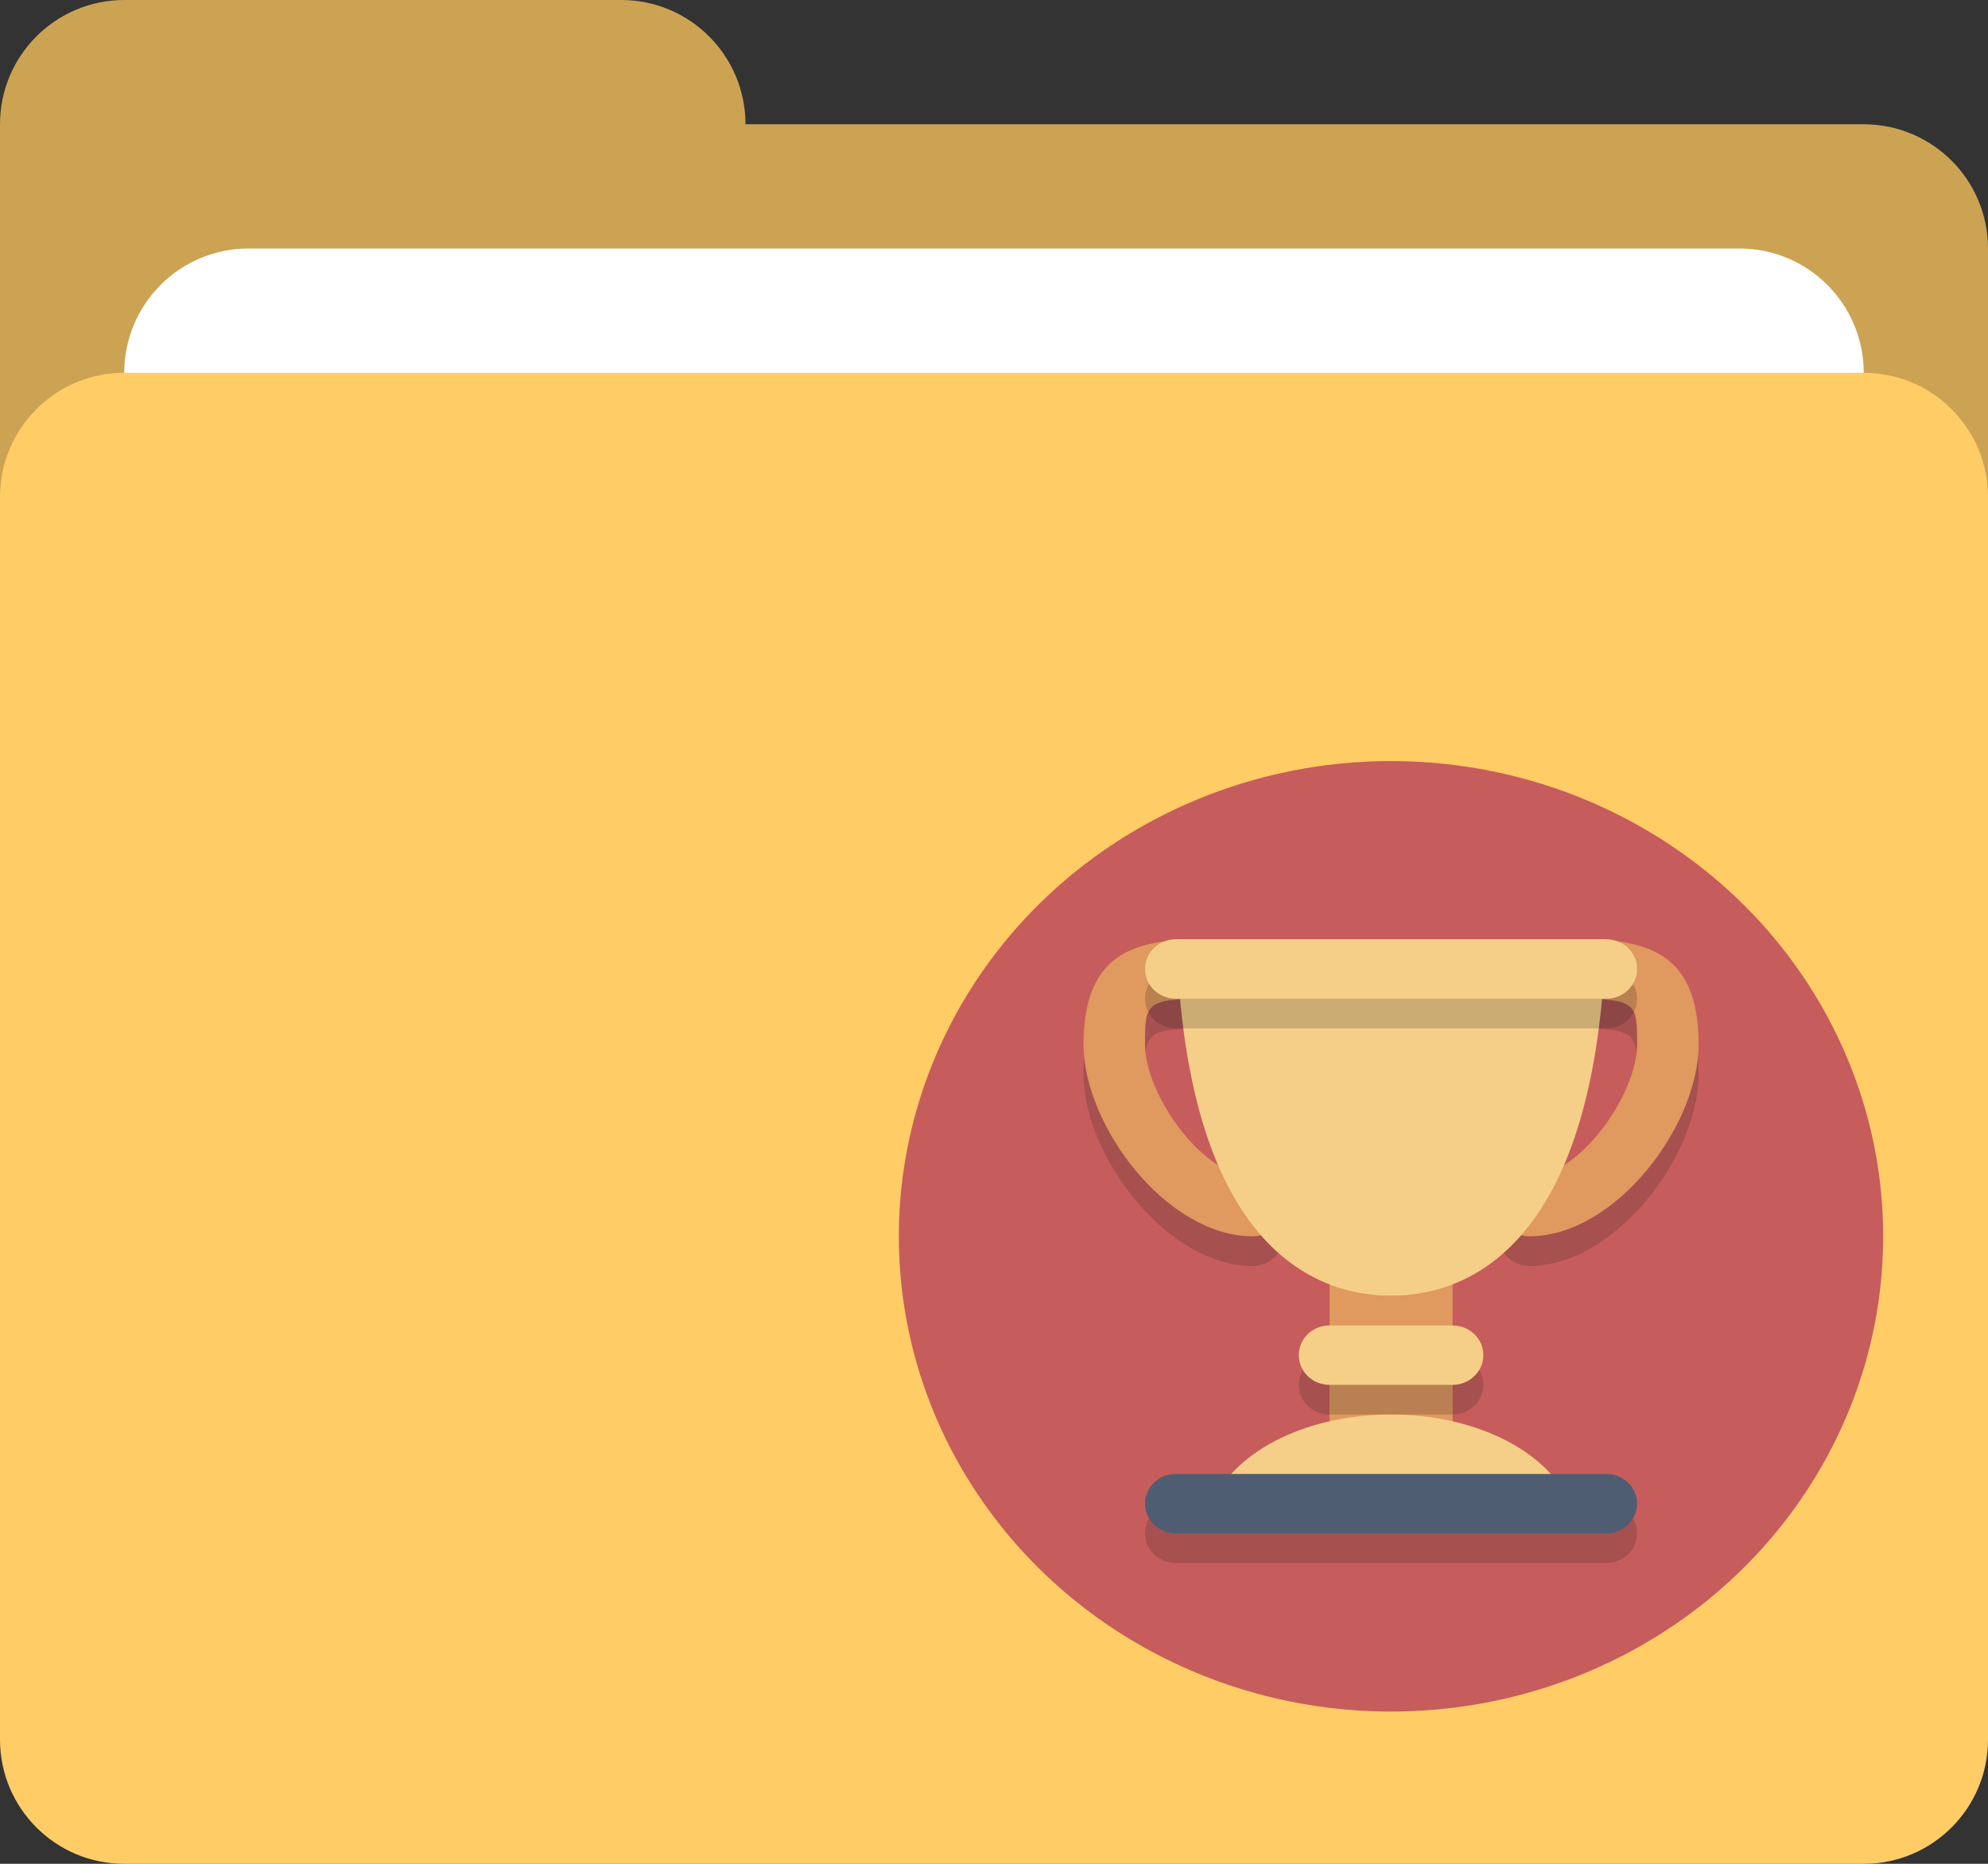 <?xml version="1.0" encoding="utf-8"?>
<!-- Generator: Adobe Illustrator 16.0.0, SVG Export Plug-In . SVG Version: 6.00 Build 0)  -->
<!DOCTYPE svg PUBLIC "-//W3C//DTD SVG 1.1//EN" "http://www.w3.org/Graphics/SVG/1.1/DTD/svg11.dtd">
<svg version="1.1" id="Layer_1" xmlns="http://www.w3.org/2000/svg" xmlns:xlink="http://www.w3.org/1999/xlink" x="0px" y="0px"
	 width="64px" height="60px" viewBox="0 0 64 60" enable-background="new 0 0 64 60" xml:space="preserve">
<rect x="0" y="0" width="64" height="60" fill="#333333" stroke="none"/>
<g id="Folder">
	<g>
		<path fill="#CCA352" d="M60,4.001H24C24,1.792,22.209,0,20,0H4C1.791,0,0,1.792,0,4.001V8v6.001v2c0,2.209,1.791,4,4,4h56
			c2.209,0,4-1.791,4-4V8C64,5.791,62.209,4.001,60,4.001z"/>
	</g>
</g>
<g id="File_1_">
	<g>
		<path fill="#FFFFFF" d="M56,8H8c-2.209,0-4,1.791-4,4.001v4c0,2.209,1.791,4,4,4h48c2.209,0,4-1.791,4-4v-4
			C60,9.791,58.209,8,56,8z"/>
	</g>
</g>
<g id="Folder_1_">
	<g>
		<path fill="#FFCC66" d="M60,12.001H4c-2.209,0-4,1.791-4,4v40c0,2.209,1.791,4,4,4h56c2.209,0,4-1.791,4-4v-40
			C64,13.792,62.209,12.001,60,12.001z"/>
	</g>
</g>
<g display="none">
	<g id="Layer_1_1_" display="inline">
		<g>
			<circle fill="#76C2AF" cx="44.5" cy="39.907" r="15"/>
		</g>
		<g opacity="0.2">
			<g>
				<path fill="#231F20" d="M44.5,31.469c-4.401,0-7.969,3.526-7.969,7.875c0,6.891,7.969,11.812,7.969,11.812
					s7.969-4.799,7.969-11.812C52.469,34.996,48.901,31.469,44.5,31.469z M44.5,42.719c-2.071,0-3.75-1.679-3.75-3.75
					s1.679-3.75,3.75-3.75s3.75,1.679,3.75,3.75S46.571,42.719,44.5,42.719z"/>
			</g>
		</g>
		<g>
			<path fill="#FFFFFF" d="M44.5,30.532c-4.401,0-7.969,3.526-7.969,7.875c0,6.891,7.969,11.812,7.969,11.812
				s7.969-4.799,7.969-11.812C52.469,34.058,48.901,30.532,44.5,30.532z M44.5,41.782c-2.071,0-3.75-1.679-3.75-3.75
				s1.679-3.75,3.75-3.75s3.75,1.679,3.75,3.75S46.571,41.782,44.5,41.782z"/>
		</g>
	</g>
	<g id="Layer_2" display="inline">
	</g>
</g>
<g display="none">
	<g id="Layer_1_2_" display="inline">
		<g>
			<ellipse fill="#C75C5C" cx="44.506" cy="39.973" rx="14.994" ry="14.91"/>
		</g>
		<g>
			<g opacity="0.2">
				<path fill="#231F20" d="M52.472,37.178c-0.518,0-0.937-0.418-0.937-0.933v-1.398c0-0.515,0.419-0.931,0.937-0.931l0,0
					c0.519,0,0.938,0.416,0.938,0.931v1.398C53.41,36.76,52.99,37.178,52.472,37.178L52.472,37.178z"/>
			</g>
			<g opacity="0.2">
				<path fill="#231F20" d="M52.472,41.372c-0.518,0-0.937-0.418-0.937-0.933v-1.397c0-0.516,0.419-0.932,0.937-0.932l0,0
					c0.519,0,0.938,0.416,0.938,0.932v1.397C53.41,40.954,52.99,41.372,52.472,41.372L52.472,41.372z"/>
			</g>
			<g opacity="0.2">
				<path fill="#231F20" d="M52.472,45.565c-0.518,0-0.937-0.418-0.937-0.932v-1.397c0-0.517,0.419-0.934,0.937-0.934l0,0
					c0.519,0,0.938,0.417,0.938,0.934v1.397C53.41,45.147,52.99,45.565,52.472,45.565L52.472,45.565z"/>
			</g>
			<g>
				<path fill="#77B3D4" d="M52.472,36.246c-0.518,0-0.937-0.417-0.937-0.932v-1.397c0-0.515,0.419-0.933,0.937-0.933l0,0
					c0.519,0,0.938,0.418,0.938,0.933v1.397C53.41,35.829,52.99,36.246,52.472,36.246L52.472,36.246z"/>
			</g>
			<g>
				<path fill="#FFFFFF" d="M52.472,40.439c-0.518,0-0.937-0.416-0.937-0.931V38.11c0-0.515,0.419-0.932,0.937-0.932l0,0
					c0.519,0,0.938,0.417,0.938,0.932v1.398C53.41,40.023,52.99,40.439,52.472,40.439L52.472,40.439z"/>
			</g>
			<g>
				<path fill="#76C2AF" d="M52.472,44.633c-0.518,0-0.937-0.418-0.937-0.933v-1.398c0-0.515,0.419-0.931,0.937-0.931l0,0
					c0.519,0,0.938,0.416,0.938,0.931v1.398C53.41,44.215,52.99,44.633,52.472,44.633L52.472,44.633z"/>
			</g>
			<g opacity="0.2">
				<path fill="#231F20" d="M52.472,48.36c0,1.03-0.839,1.864-1.875,1.864H39.352c-1.035,0-1.874-0.834-1.874-1.864V33.45
					c0-1.029,0.839-1.863,1.874-1.863h11.245c1.036,0,1.875,0.834,1.875,1.863V48.36z"/>
			</g>
			<g>
				<path fill="#E0995E" d="M52.002,47.428c0,1.029-0.837,1.864-1.874,1.864H38.884c-1.036,0-1.874-0.835-1.874-1.864v-14.91
					c0-1.029,0.838-1.863,1.874-1.863h11.244c1.037,0,1.874,0.834,1.874,1.863V47.428z"/>
			</g>
			<g>
				<rect x="39.819" y="30.655" fill="#4F5D73" width="1.407" height="18.638"/>
			</g>
			<g opacity="0.2">
				<g>
					<path fill="#231F20" d="M38.884,35.314c0,0.515-0.419,0.932-0.938,0.932h-1.404c-0.517,0-0.938-0.417-0.938-0.932l0,0
						c0-0.515,0.421-0.932,0.938-0.932h1.404C38.465,34.382,38.884,34.799,38.884,35.314L38.884,35.314z"/>
				</g>
				<g>
					<path fill="#231F20" d="M38.884,39.042c0,0.515-0.419,0.932-0.938,0.932h-1.404c-0.517,0-0.938-0.417-0.938-0.932l0,0
						c0-0.516,0.421-0.932,0.938-0.932h1.404C38.465,38.11,38.884,38.526,38.884,39.042L38.884,39.042z"/>
				</g>
				<g>
					<path fill="#231F20" d="M38.884,42.769c0,0.515-0.419,0.932-0.938,0.932h-1.404c-0.517,0-0.938-0.417-0.938-0.932l0,0
						c0-0.516,0.421-0.932,0.938-0.932h1.404C38.465,41.837,38.884,42.253,38.884,42.769L38.884,42.769z"/>
				</g>
				<g>
					<path fill="#231F20" d="M38.884,46.497c0,0.515-0.419,0.932-0.938,0.932h-1.404c-0.517,0-0.938-0.417-0.938-0.932l0,0
						c0-0.516,0.421-0.932,0.938-0.932h1.404C38.465,45.565,38.884,45.981,38.884,46.497L38.884,46.497z"/>
				</g>
			</g>
			<g>
				<g>
					<path fill="#E0E0D1" d="M38.884,34.382c0,0.515-0.419,0.932-0.938,0.932h-1.404c-0.517,0-0.938-0.417-0.938-0.932l0,0
						c0-0.515,0.421-0.933,0.938-0.933h1.404C38.465,33.45,38.884,33.868,38.884,34.382L38.884,34.382z"/>
				</g>
				<g>
					<path fill="#E0E0D1" d="M38.884,38.11c0,0.515-0.419,0.932-0.938,0.932h-1.404c-0.517,0-0.938-0.417-0.938-0.932l0,0
						c0-0.515,0.421-0.932,0.938-0.932h1.404C38.465,37.178,38.884,37.595,38.884,38.11L38.884,38.11z"/>
				</g>
				<g>
					<path fill="#E0E0D1" d="M38.884,41.837c0,0.515-0.419,0.932-0.938,0.932h-1.404c-0.517,0-0.938-0.417-0.938-0.932l0,0
						c0-0.515,0.421-0.933,0.938-0.933h1.404C38.465,40.905,38.884,41.323,38.884,41.837L38.884,41.837z"/>
				</g>
				<g>
					<path fill="#E0E0D1" d="M38.884,45.565c0,0.515-0.419,0.932-0.938,0.932h-1.404c-0.517,0-0.938-0.417-0.938-0.932l0,0
						c0-0.515,0.421-0.932,0.938-0.932h1.404C38.465,44.633,38.884,45.05,38.884,45.565L38.884,45.565z"/>
				</g>
			</g>
		</g>
	</g>
	<g id="Layer_2_1_" display="inline">
	</g>
</g>
<g display="none">
	<g id="Layer_1_3_" display="inline">
		<g>
			<ellipse fill="#E0995E" cx="44.505" cy="40.031" rx="14.995" ry="14.968"/>
		</g>
		<g>
			<g opacity="0.2">
				<path fill="#231F20" d="M52.705,35.508h-2.343c0,0-0.677,0-1.171-1.248c-0.252-0.634-0.523-1.244-1.172-1.244h-4.687
					c-0.645,0-0.928,0.607-1.171,1.246c-0.476,1.246-1.17,1.246-1.17,1.246h-1.171c0-0.688-0.526-1.246-1.172-1.246h-1.174
					c-0.645,0-1.17,0.559-1.17,1.246c-0.646,0-1.171,0.56-1.171,1.249v9.978c0,0.688,0.524,1.246,1.171,1.246h16.399
					c0.647,0,1.172-0.558,1.172-1.246v-9.979C53.877,36.068,53.353,35.508,52.705,35.508z"/>
			</g>
			<g>
				<path fill="#4F5D73" d="M52.705,34.417h-2.343c0,0-0.677,0.156-1.171-1.091c-0.252-0.636-0.523-1.248-1.172-1.248h-4.687
					c-0.645,0-0.928,0.608-1.171,1.248c-0.476,1.247-1.17,1.091-1.17,1.091h-1.171c0-0.688-0.526-0.935-1.172-0.935h-1.174
					c-0.645,0-1.17,0.246-1.17,0.935c-0.646,0-1.171,0.714-1.171,1.402v9.979c0,0.688,0.524,1.248,1.171,1.248h16.399
					c0.647,0,1.172-0.56,1.172-1.248V35.82C53.877,35.131,53.353,34.417,52.705,34.417z"/>
			</g>
			<g>
				<ellipse fill="#77B3D4" cx="45.441" cy="40.499" rx="4.218" ry="4.21"/>
			</g>
			<g opacity="0.2">
				<g>
					<path fill="#231F20" d="M45.441,46.579c-2.84,0-5.151-2.309-5.151-5.144c0-2.839,2.312-5.146,5.151-5.146
						c2.842,0,5.155,2.308,5.155,5.146C50.597,44.27,48.283,46.579,45.441,46.579z M45.441,38.16c-1.807,0-3.279,1.469-3.279,3.275
						c0,1.804,1.473,3.273,3.279,3.273c1.809,0,3.281-1.47,3.281-3.273C48.723,39.628,47.25,38.16,45.441,38.16z"/>
				</g>
			</g>
			<g>
				<path fill="#FFFFFF" d="M45.441,45.412c-2.712,0-4.917-2.205-4.917-4.913c0-2.709,2.205-4.911,4.917-4.911
					c2.715,0,4.921,2.202,4.921,4.911C50.362,43.207,48.156,45.412,45.441,45.412z M45.441,36.99c-1.937,0-3.514,1.574-3.514,3.509
					c0,1.934,1.577,3.508,3.514,3.508c1.939,0,3.516-1.574,3.516-3.508C48.957,38.564,47.381,36.99,45.441,36.99z"/>
			</g>
		</g>
	</g>
	<g id="Layer_2_2_" display="inline">
	</g>
</g>
<g display="none">
	<ellipse display="inline" fill="#76C2AF" cx="44.506" cy="40.031" rx="14.994" ry="14.968"/>
	<path display="inline" opacity="0.2" fill="#231F20" enable-background="new    " d="M41.02,44.678
		c0.169,0.518-0.115,0.938-0.635,0.938h-0.937c-0.517,0-1.071-0.42-1.237-0.938l-1.516-4.677c-0.168-0.516,0.116-0.936,0.633-0.936
		h0.938c0.517,0,1.073,0.42,1.241,0.936L41.02,44.678z"/>
	<path display="inline" opacity="0.2" fill="#231F20" enable-background="new    " d="M40.773,47.017
		c0.167,0.519-0.115,0.936-0.633,0.936h-0.938c-0.518,0-0.942-0.067-1.108-0.585l-1.646-5.026c-0.167-0.518,0.116-0.936,0.634-0.936
		h0.938c0.518,0,1.072,0.418,1.241,0.936L40.773,47.017z"/>
	<path display="inline" fill="#C75C5C" d="M41.02,43.743c0.169,0.518-0.115,0.936-0.635,0.936h-0.937
		c-0.517,0-1.071-0.418-1.237-0.936l-1.516-4.677c-0.168-0.517,0.116-0.936,0.633-0.936h0.938c0.517,0,1.073,0.419,1.241,0.936
		L41.02,43.743z"/>
	<path display="inline" fill="#4F5D73" d="M40.773,46.083c0.167,0.518-0.115,0.935-0.633,0.935h-0.938
		c-0.518,0-1.031-0.243-1.196-0.759l-1.559-4.853c-0.167-0.517,0.116-0.937,0.634-0.937h0.938c0.518,0,1.072,0.42,1.241,0.937
		L40.773,46.083z"/>
	<path display="inline" opacity="0.2" fill="#231F20" enable-background="new    " d="M52.003,38.599v-4.882
		c0-0.389-0.314-0.703-0.702-0.703s-0.703,0.314-0.703,0.703v0.471c-1.293,1.18-2.944,3.008-7.498,3.008h-5.152h-0.938h-0.937
		c-0.519,0-0.937,0.417-0.937,0.935c-0.518,0-0.938,0.418-0.938,0.936v2.808c0,0.517,0.421,0.935,0.938,0.935
		c0,0.518,0.418,0.935,0.937,0.935h0.469h0.468h0.938H43.1c4.554,0,6.205,1.827,7.498,3.008v0.501c0,0.388,0.315,0.701,0.703,0.701
		s0.702-0.313,0.702-0.701V42.34c0.518,0,0.938-0.418,0.938-0.938v-1.869C52.94,39.018,52.521,38.599,52.003,38.599z"/>
	<path display="inline" fill="#E0E0D1" d="M52.94,40.469c0,0.517-0.42,0.937-0.938,0.937h-3.749c-0.518,0-0.937-0.42-0.937-0.937
		v-1.87c0-0.518,0.419-0.936,0.937-0.936h3.749c0.518,0,0.938,0.418,0.938,0.936V40.469z"/>
	<path display="inline" fill="#4F5D73" d="M39.821,40.937c0,0.518-0.42,0.937-0.937,0.937h-3.749c-0.518,0-0.938-0.419-0.938-0.937
		V38.13c0-0.517,0.421-0.935,0.938-0.935h3.749c0.517,0,0.937,0.418,0.937,0.935V40.937z"/>
	<path display="inline" fill="#FFFFFF" d="M51.099,32.823c-1.408,1.096-2.845,3.437-7.999,3.437h-6.091l-0.468,6.549H43.1
		c5.154,0,6.591,2.342,7.999,3.437V32.823z"/>
	<path display="inline" fill="#C75C5C" d="M37.947,42.808c0,0-0.421,0-0.938,0h-0.937c-0.519,0-0.937-0.418-0.937-0.935v-4.678
		c0-0.519,0.418-0.937,0.937-0.937h0.937c0.518,0,0.938,0,0.938,0V42.808z"/>
	<path display="inline" fill="#4F5D73" d="M52.003,46.316c0,0.388-0.314,0.701-0.702,0.701l0,0c-0.388,0-0.703-0.313-0.703-0.701
		V32.781c0-0.388,0.315-0.702,0.703-0.702l0,0c0.388,0,0.702,0.314,0.702,0.702V46.316z"/>
</g>
<g display="none">
	<g id="Layer_1_4_" display="inline">
		<g>
			<ellipse fill="#76C2AF" cx="44.25" cy="40.031" rx="15.25" ry="14.968"/>
		</g>
		<g opacity="0.2">
			<path fill="#231F20" d="M52.554,34.254l-6.534-3.703c-0.949-0.537-2.59-0.537-3.539,0l-6.534,3.703
				c-0.976,0.555-1.77,1.902-1.77,3.009v7.405c0,1.107,0.794,2.457,1.77,3.01l6.534,3.703c0.475,0.268,1.104,0.417,1.77,0.417
				s1.295-0.149,1.77-0.417l6.534-3.703c0.978-0.553,1.77-1.902,1.77-3.01v-7.405C54.324,36.157,53.531,34.809,52.554,34.254z"/>
		</g>
		<g>
			<g>
				<path fill="#E0E0D1" d="M45.9,29.819c-0.907-0.515-2.394-0.515-3.301,0l-6.534,3.703c-0.907,0.515-1.65,1.777-1.65,2.806v7.406
					c0,1.028,0.743,2.291,1.65,2.806l6.534,3.703c0.907,0.515,2.394,0.515,3.301,0l6.534-3.703c0.907-0.515,1.65-1.777,1.65-2.806
					v-7.406c0-1.028-0.743-2.291-1.65-2.806L45.9,29.819z"/>
				<path fill="#E0E0D1" d="M44.25,50.862c-0.666,0-1.295-0.146-1.77-0.417l-6.534-3.703c-0.976-0.554-1.77-1.901-1.77-3.008v-7.406
					c0-1.106,0.794-2.456,1.77-3.01l6.534-3.701c0.949-0.539,2.59-0.539,3.539,0l6.534,3.701c0.978,0.554,1.77,1.903,1.77,3.01
					v7.406c0,1.106-0.794,2.456-1.77,3.01l-6.534,3.701C45.545,50.715,44.916,50.862,44.25,50.862z M44.25,29.667
					c-0.585,0-1.129,0.126-1.531,0.354l-6.534,3.704c-0.831,0.47-1.531,1.662-1.531,2.603v7.406c0,0.94,0.7,2.133,1.531,2.604
					l6.534,3.702c0.806,0.457,2.255,0.457,3.062,0l6.534-3.702c0.831-0.472,1.531-1.663,1.531-2.604v-7.406
					c0-0.94-0.7-2.133-1.531-2.603l-6.534-3.704C45.379,29.793,44.835,29.667,44.25,29.667z"/>
			</g>
			<g>
				<path fill="#FFFFFF" d="M44.25,39.013c-0.535,0-1.05-0.117-1.412-0.323l-6.534-3.703c-0.281-0.16-0.442-0.352-0.442-0.529
					s0.161-0.372,0.442-0.531l6.534-3.702C43.2,30.019,43.715,29.9,44.25,29.9s1.05,0.119,1.412,0.324l6.534,3.702
					c0.281,0.159,0.442,0.354,0.442,0.531s-0.161,0.369-0.442,0.529l-6.534,3.703C45.3,38.896,44.785,39.013,44.25,39.013z"/>
			</g>
			<g>
				<path fill="#FFFFFF" d="M43.253,49.995c-0.142,0-0.313-0.054-0.494-0.156l-6.535-3.703c-0.766-0.434-1.412-1.533-1.412-2.401
					v-7.406c0-0.205,0.042-0.687,0.44-0.687c0.143,0,0.314,0.054,0.495,0.156l6.534,3.703c0.766,0.434,1.412,1.533,1.412,2.401
					v7.405c0,0.242-0.053,0.44-0.15,0.561C43.473,49.954,43.38,49.995,43.253,49.995L43.253,49.995z"/>
			</g>
			<g>
				<path fill="#FFFFFF" d="M45.167,49.995c-0.396,0-0.44-0.479-0.44-0.688v-7.405c0-0.868,0.647-1.968,1.412-2.401l6.534-3.703
					c0.182-0.103,0.354-0.156,0.495-0.156c0.398,0,0.44,0.481,0.44,0.687v7.406c0,0.868-0.646,1.968-1.412,2.401l-6.534,3.703
					C45.48,49.941,45.311,49.995,45.167,49.995L45.167,49.995z"/>
			</g>
			<g>
				<path fill="#4F5D73" d="M44.25,35.12c-0.603,0-1.111-0.303-1.111-0.662s0.51-0.662,1.111-0.662s1.111,0.303,1.111,0.662
					S44.853,35.12,44.25,35.12z"/>
			</g>
			<g>
				<path fill="#4F5D73" d="M36.219,44.881c-0.366,0-0.675-0.446-0.675-0.972c0-0.526,0.309-0.972,0.675-0.972
					c0.364,0,0.674,0.444,0.674,0.972C36.893,44.435,36.583,44.881,36.219,44.881z"/>
			</g>
			<g>
				<path fill="#4F5D73" d="M52.043,44.881c-0.365,0-0.674-0.446-0.674-0.972c0-0.526,0.309-0.972,0.674-0.972
					c0.366,0,0.675,0.444,0.675,0.972C52.718,44.435,52.409,44.881,52.043,44.881z"/>
			</g>
			<g>
				<path fill="#4F5D73" d="M36.219,39.297c-0.366,0-0.675-0.447-0.675-0.971c0-0.526,0.309-0.971,0.675-0.971
					c0.364,0,0.674,0.444,0.674,0.971C36.893,38.85,36.583,39.297,36.219,39.297z"/>
			</g>
			<g>
				<path fill="#4F5D73" d="M41.828,42.893c-0.367,0-0.676-0.445-0.676-0.971c0-0.528,0.309-0.973,0.676-0.973
					c0.366,0,0.674,0.444,0.674,0.973C42.502,42.448,42.194,42.893,41.828,42.893z"/>
			</g>
			<g>
				<path fill="#4F5D73" d="M46.613,42.893c-0.366,0-0.674-0.445-0.674-0.971c0-0.528,0.308-0.973,0.674-0.973
					s0.675,0.444,0.675,0.973C47.288,42.448,46.979,42.893,46.613,42.893z"/>
			</g>
			<g>
				<path fill="#4F5D73" d="M41.828,48.047c-0.367,0-0.676-0.445-0.676-0.972c0-0.527,0.309-0.972,0.676-0.972
					c0.366,0,0.674,0.444,0.674,0.972C42.502,47.602,42.194,48.047,41.828,48.047z"/>
			</g>
		</g>
	</g>
	<g id="Layer_2_3_" display="inline">
	</g>
</g>
<g display="none">
	<g id="Layer_1_5_" display="inline">
		<g>
			<ellipse fill="#C75C5C" cx="44.141" cy="40.031" rx="15.359" ry="14.968"/>
		</g>
		<g opacity="0.2">
			<path fill="#231F20" d="M53.74,48.451c0,1.034-0.859,1.872-1.92,1.872H36.462c-1.061,0-1.92-0.838-1.92-1.872V35.354
				c0-1.035,0.859-1.872,1.92-1.872H51.82c1.061,0,1.92,0.837,1.92,1.872V48.451z"/>
		</g>
		<g>
			<path fill="#E0E0D1" d="M53.74,47.513c0,1.034-0.859,1.871-1.92,1.871H36.462c-1.061,0-1.92-0.837-1.92-1.871V34.417
				c0-1.031,0.859-1.869,1.92-1.869H51.82c1.061,0,1.92,0.838,1.92,1.869V47.513z"/>
		</g>
		<g opacity="0.2">
			<path fill="#231F20" d="M53.74,46.58c0,1.032-0.859,1.871-1.92,1.871H36.462c-1.061,0-1.92-0.839-1.92-1.871V33.482
				c0-1.03,0.859-1.871,1.92-1.871H51.82c1.061,0,1.92,0.841,1.92,1.871V46.58z"/>
		</g>
		<g>
			<path fill="#E0E0D1" d="M53.74,45.645c0,1.031-0.859,1.868-1.92,1.868H36.462c-1.061,0-1.92-0.837-1.92-1.868V32.548
				c0-1.034,0.859-1.871,1.92-1.871H51.82c1.061,0,1.92,0.837,1.92,1.871V45.645z"/>
		</g>
		<g>
			<rect x="36.462" y="36.292" fill="#4F5D73" width="5.759" height="5.61"/>
		</g>
		<g>
			<rect x="46.061" y="37.693" fill="#4F5D73" width="5.76" height="0.468"/>
		</g>
		<g>
			<rect x="46.061" y="36.756" fill="#4F5D73" width="5.76" height="0.469"/>
		</g>
		<g>
			<rect x="44.141" y="36.292" fill="#4F5D73" width="1.44" height="1.869"/>
		</g>
		<g>
			<rect x="44.141" y="39.094" fill="#4F5D73" width="7.68" height="0.469"/>
		</g>
		<g>
			<rect x="44.141" y="40.031" fill="#4F5D73" width="7.68" height="0.468"/>
		</g>
		<g>
			<rect x="44.141" y="40.967" fill="#4F5D73" width="7.68" height="0.467"/>
		</g>
		<g>
			<rect x="44.141" y="41.902" fill="#4F5D73" width="7.68" height="0.468"/>
		</g>
		<g>
			<rect x="46.001" y="43.305" fill="#4F5D73" width="5.819" height="0.466"/>
		</g>
		<g>
			<rect x="36.462" y="43.305" fill="#4F5D73" width="5.759" height="0.466"/>
		</g>
		<g>
			<rect x="36.462" y="44.242" fill="#4F5D73" width="5.759" height="0.467"/>
		</g>
		<g>
			<rect x="36.462" y="45.177" fill="#4F5D73" width="5.759" height="0.468"/>
		</g>
		<g>
			<rect x="36.462" y="46.113" fill="#4F5D73" width="5.759" height="0.467"/>
		</g>
		<g>
			<rect x="44.141" y="44.242" fill="#4F5D73" width="7.68" height="0.467"/>
		</g>
		<g>
			<rect x="44.141" y="45.177" fill="#4F5D73" width="7.68" height="0.468"/>
		</g>
		<g>
			<rect x="44.141" y="46.113" fill="#4F5D73" width="7.68" height="0.467"/>
		</g>
		<g>
			<ellipse fill="#E0E0D1" cx="40.301" cy="38.16" rx="0.961" ry="0.935"/>
		</g>
		<g>
			<rect x="36.462" y="32.548" fill="#4F5D73" width="15.358" height="1.869"/>
		</g>
		<g>
			<g>
				<path fill="#E0E0D1" d="M41.741,41.434v-1.128l-0.377-0.366c-0.233-0.226-0.612-0.226-0.847,0l-0.404,0.393l-0.925-0.896
					c-0.469-0.452-1.229-0.452-1.698,0l-0.549,0.533v1.465H41.741z"/>
			</g>
		</g>
	</g>
	<g id="Layer_2_4_" display="inline">
	</g>
</g>
<g display="none">
	<g id="Layer_1_6_" display="inline">
		<g>
			<ellipse fill="#E0E0D1" cx="44.141" cy="40.031" rx="15.359" ry="14.968"/>
		</g>
		<g opacity="0.2">
			<path fill="#231F20" d="M52.301,37.224H35.981c-0.796,0-1.439,0.628-1.439,1.403l1.92,8.419c0,0.775,0.644,1.403,1.439,1.403
				h12.479c0.795,0,1.439-0.628,1.439-1.403l1.92-8.419C53.74,37.852,53.096,37.224,52.301,37.224z M40.302,46.112
				c0,0.517-0.429,0.935-0.96,0.935s-0.96-0.418-0.96-0.935v-2.807c0-0.518,0.429-0.936,0.96-0.936s0.96,0.418,0.96,0.936V46.112z
				 M45.102,46.112c0,0.517-0.43,0.935-0.961,0.935c-0.53,0-0.959-0.418-0.959-0.935v-2.807c0-0.518,0.429-0.936,0.959-0.936
				c0.531,0,0.961,0.418,0.961,0.936V46.112z M49.9,46.112c0,0.517-0.429,0.935-0.96,0.935c-0.53,0-0.96-0.418-0.96-0.935v-2.807
				c0-0.518,0.43-0.936,0.96-0.936c0.531,0,0.96,0.418,0.96,0.936V46.112z"/>
		</g>
		<g>
			<path fill="#E0995E" d="M52.301,36.289H35.981c-0.796,0-1.439,0.628-1.439,1.403l1.92,8.42c0,0.775,0.644,1.402,1.439,1.402
				h12.479c0.795,0,1.439-0.627,1.439-1.402l1.92-8.42C53.74,36.917,53.096,36.289,52.301,36.289z M40.302,45.176
				c0,0.517-0.429,0.936-0.96,0.936s-0.96-0.419-0.96-0.936V42.37c0-0.518,0.429-0.936,0.96-0.936s0.96,0.418,0.96,0.936V45.176z
				 M45.102,45.176c0,0.517-0.43,0.936-0.961,0.936c-0.53,0-0.959-0.419-0.959-0.936V42.37c0-0.518,0.429-0.936,0.959-0.936
				c0.531,0,0.961,0.418,0.961,0.936V45.176z M49.9,45.176c0,0.517-0.429,0.936-0.96,0.936c-0.53,0-0.96-0.419-0.96-0.936V42.37
				c0-0.518,0.43-0.936,0.96-0.936c0.531,0,0.96,0.418,0.96,0.936V45.176z"/>
		</g>
		<g opacity="0.2">
			<path fill="#231F20" d="M55.66,38.16c0,0.519-0.429,0.936-0.96,0.936H33.582c-0.531,0-0.96-0.417-0.96-0.936l0,0
				c0-0.517,0.429-0.936,0.96-0.936H54.7C55.231,37.224,55.66,37.643,55.66,38.16L55.66,38.16z"/>
		</g>
		<g>
			<path fill="#E0995E" d="M55.66,37.224c0,0.519-0.429,0.936-0.96,0.936H33.582c-0.531,0-0.96-0.417-0.96-0.936l0,0
				c0-0.517,0.429-0.936,0.96-0.936H54.7C55.231,36.289,55.66,36.708,55.66,37.224L55.66,37.224z"/>
		</g>
		<g opacity="0.2">
			<path fill="#231F20" d="M49.337,32.159c0.377,0.365,0.377,0.958,0,1.324l-5.478,7.21c-0.375,0.366-0.982,0.366-1.356,0l0,0
				c-0.376-0.366-0.376-0.958,0-1.324l5.478-7.21C48.355,31.794,48.963,31.794,49.337,32.159L49.337,32.159z"/>
		</g>
		<g>
			<path fill="#4F5D73" d="M49.337,31.223c0.377,0.365,0.377,0.958,0,1.324l-5.478,7.21c-0.375,0.366-0.982,0.366-1.356,0l0,0
				c-0.376-0.366-0.376-0.958,0-1.324l5.478-7.21C48.355,30.859,48.963,30.859,49.337,31.223L49.337,31.223z"/>
		</g>
	</g>
	<g id="Layer_2_5_" display="inline">
	</g>
</g>
<g display="none">
	<ellipse display="inline" fill="#76C2AF" cx="44.142" cy="40.031" rx="15.237" ry="14.968"/>
	<path display="inline" opacity="0.2" fill="#231F20" enable-background="new    " d="M44.142,43.678
		c4.381,0,4.547,1.428,6.19,2.855c1.643,1.427,4.76,1.9,4.76-2.855c0-4.754-2.189-7.611-2.189-7.611s-2.096-3.52-4.952-0.768
		c-2.035,1.961-5.583,1.961-7.618,0c-2.857-2.752-4.952,0.768-4.952,0.768s-2.19,2.857-2.19,7.611c0,4.756,3.119,4.282,4.762,2.855
		C39.595,45.106,39.761,43.678,44.142,43.678z"/>
	<path display="inline" fill="#4F5D73" d="M44.142,42.276c4.381,0,4.547,1.427,6.19,2.854c1.643,1.428,4.76,1.9,4.76-2.854
		c0-4.756-2.189-7.612-2.189-7.612s-2.096-3.521-4.952-0.769c-2.035,1.962-5.583,1.962-7.618,0
		c-2.857-2.752-4.952,0.769-4.952,0.769s-2.19,2.856-2.19,7.612c0,4.754,3.119,4.281,4.762,2.854
		C39.595,43.703,39.761,42.276,44.142,42.276z"/>
	<ellipse display="inline" fill="#E0E0D1" cx="49.854" cy="40.966" rx="0.952" ry="0.936"/>
	<ellipse display="inline" fill="#E0E0D1" cx="51.76" cy="38.627" rx="0.951" ry="0.936"/>
	<path display="inline" fill="#E0E0D1" d="M37.951,41.666c0,0.389-0.32,0.704-0.715,0.704l0,0c-0.395,0-0.714-0.315-0.714-0.704
		v-3.27c0-0.389,0.319-0.704,0.714-0.704l0,0c0.395,0,0.715,0.315,0.715,0.704V41.666z"/>
	<path display="inline" fill="#E0E0D1" d="M35.572,40.732c-0.396,0-0.717-0.314-0.717-0.701l0,0c0-0.387,0.321-0.701,0.717-0.701
		h3.329c0.396,0,0.717,0.314,0.717,0.701l0,0c0,0.387-0.321,0.701-0.717,0.701H35.572z"/>
</g>
<g>
	<g id="Layer_1_7_">
		<g>
			<ellipse fill="#C75C5C" cx="44.781" cy="39.8" rx="15.844" ry="15.299"/>
		</g>
		<g opacity="0.2">
			<path fill="#231F20" d="M52.703,49.362c0,0.527-0.443,0.955-0.989,0.955H37.852c-0.548,0-0.99-0.428-0.99-0.955l0,0
				c0-0.529,0.442-0.957,0.99-0.957h13.862C52.26,48.405,52.703,48.833,52.703,49.362L52.703,49.362z"/>
		</g>
		<g>
			<path fill="#E0995E" d="M46.763,46.014c0,0.793-0.665,1.436-1.485,1.436h-0.99c-0.82,0-1.485-0.643-1.485-1.436v-4.78
				c0-0.792,0.665-1.434,1.485-1.434h0.99c0.82,0,1.485,0.642,1.485,1.434V46.014z"/>
		</g>
		<g opacity="0.2">
			<g>
				<path fill="#231F20" d="M49.238,40.755c-0.546,0-0.991-0.429-0.991-0.955c0-0.529,0.445-0.957,0.991-0.957
					c1.573,0,3.465-2.624,3.465-4.274c0-1.296,0-1.463-1.98-1.463H38.842c-1.98,0-1.98,0.167-1.98,1.463
					c0,1.65,1.893,4.274,3.465,4.274c0.546,0,0.99,0.428,0.99,0.957c0,0.526-0.444,0.955-0.99,0.955
					c-2.754,0-5.445-3.542-5.445-6.187c0-3.117,1.873-3.375,3.961-3.375h11.881c2.088,0,3.961,0.258,3.961,3.375
					C54.684,37.213,51.992,40.755,49.238,40.755z"/>
			</g>
		</g>
		<g>
			<path fill="#E0995E" d="M49.238,39.8c-0.546,0-0.991-0.43-0.991-0.957s0.445-0.957,0.991-0.957c1.573,0,3.465-2.624,3.465-4.271
				c0-1.299,0-1.465-1.98-1.465H38.842c-1.98,0-1.98,0.166-1.98,1.465c0,1.646,1.893,4.271,3.465,4.271
				c0.546,0,0.99,0.43,0.99,0.957s-0.444,0.957-0.99,0.957c-2.754,0-5.445-3.544-5.445-6.185c0-3.119,1.873-3.378,3.961-3.378
				h11.881c2.088,0,3.961,0.259,3.961,3.378C54.684,36.256,51.992,39.8,49.238,39.8z"/>
		</g>
		<g>
			<path fill="#F5CF87" d="M37.872,30.237c0.302,9.52,4.152,11.474,6.909,11.474c2.758,0,6.607-1.954,6.912-11.474H37.872z"/>
		</g>
		<g>
			<path fill="#F5CF87" d="M50.577,48.527c-0.593-1.71-2.96-2.991-5.796-2.991c-2.834,0-5.201,1.281-5.794,2.991H50.577z"/>
		</g>
		<g>
			<path fill="#4F5D73" d="M52.703,48.405c0,0.529-0.443,0.957-0.989,0.957H37.852c-0.548,0-0.99-0.428-0.99-0.957l0,0
				c0-0.528,0.442-0.955,0.99-0.955h13.862C52.26,47.45,52.703,47.876,52.703,48.405L52.703,48.405z"/>
		</g>
		<g opacity="0.2">
			<path fill="#231F20" d="M47.754,44.582c0,0.527-0.445,0.954-0.991,0.954h-3.961c-0.547,0-0.99-0.427-0.99-0.954l0,0
				c0-0.53,0.443-0.957,0.99-0.957h3.961C47.309,43.625,47.754,44.051,47.754,44.582L47.754,44.582z"/>
		</g>
		<g>
			<path fill="#F5CF87" d="M47.754,43.625c0,0.529-0.445,0.957-0.991,0.957h-3.961c-0.547,0-0.99-0.428-0.99-0.957l0,0
				c0-0.528,0.443-0.956,0.99-0.956h3.961C47.309,42.668,47.754,43.096,47.754,43.625L47.754,43.625z"/>
		</g>
		<g opacity="0.2">
			<path fill="#231F20" d="M52.703,32.151c0,0.527-0.443,0.955-0.989,0.955H37.852c-0.548,0-0.99-0.428-0.99-0.955l0,0
				c0-0.53,0.442-0.957,0.99-0.957h13.862C52.26,31.194,52.703,31.621,52.703,32.151L52.703,32.151z"/>
		</g>
		<g>
			<path fill="#F5CF87" d="M52.703,31.194c0,0.528-0.443,0.957-0.989,0.957H37.852c-0.548,0-0.99-0.429-0.99-0.957l0,0
				c0-0.529,0.442-0.957,0.99-0.957h13.862C52.26,30.237,52.703,30.665,52.703,31.194L52.703,31.194z"/>
		</g>
	</g>
	<g id="Layer_2_6_">
	</g>
</g>
</svg>
